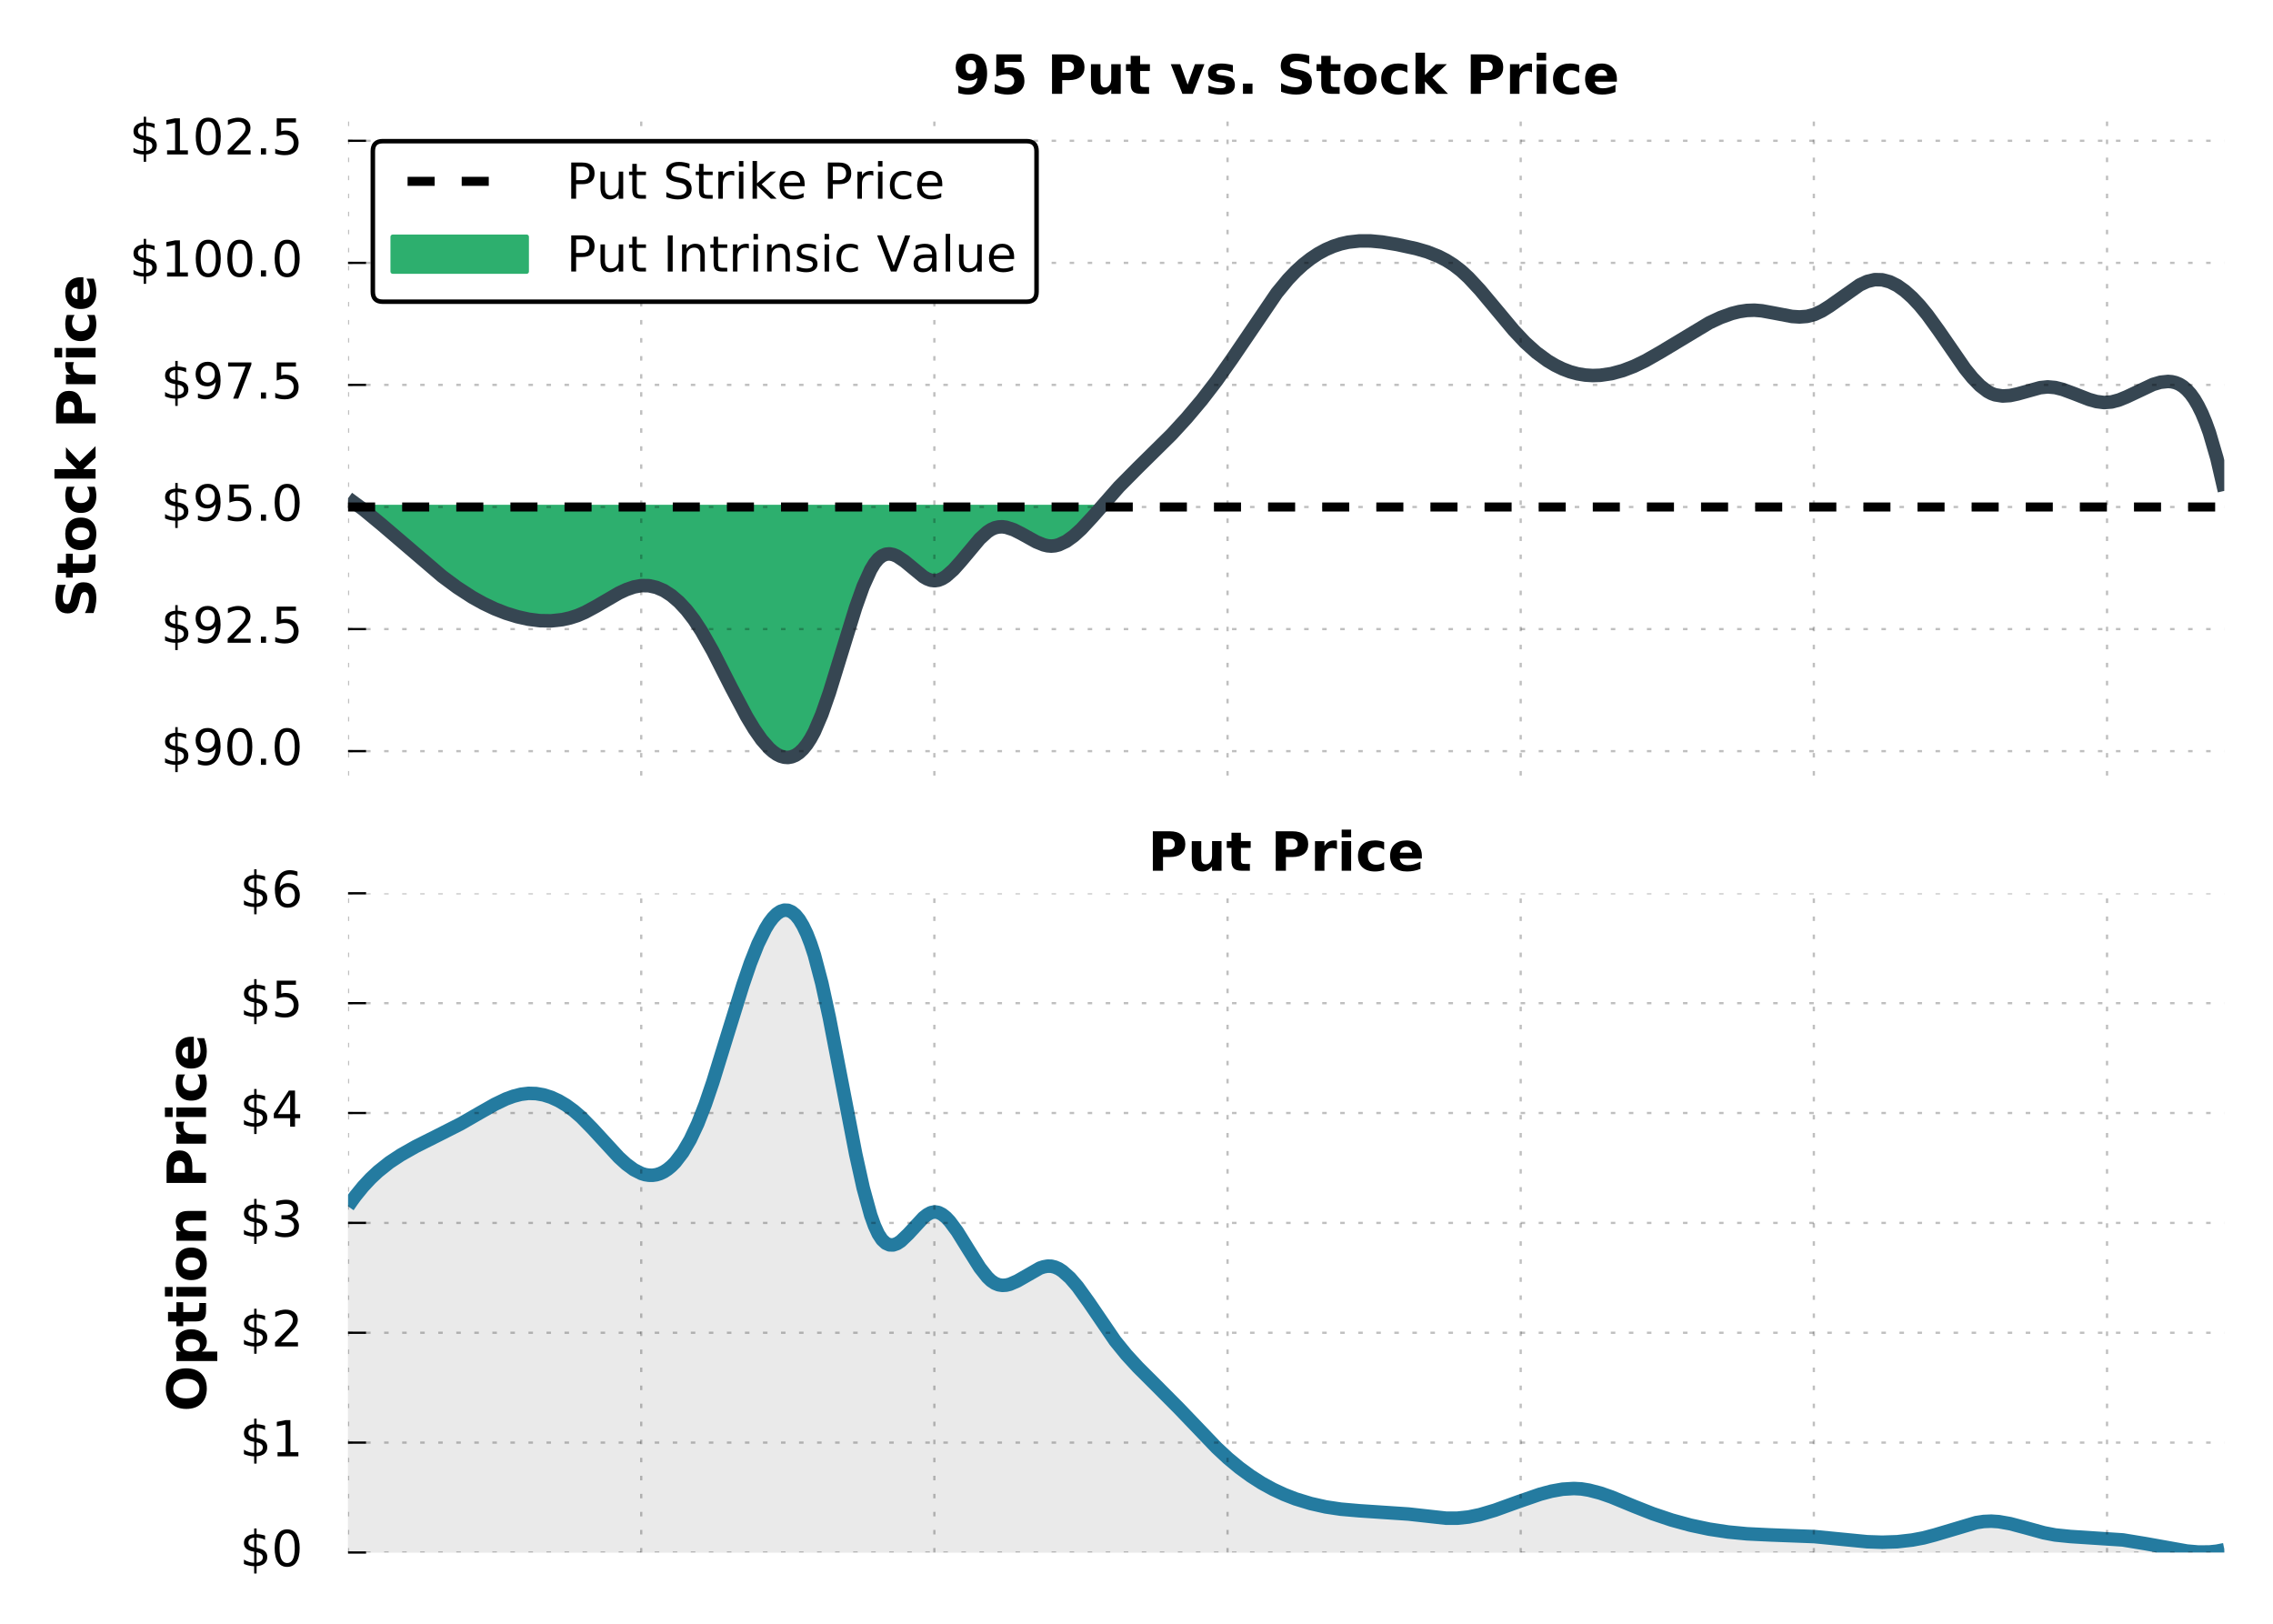 <?xml version="1.0" encoding="UTF-8" standalone="no"?>
<!DOCTYPE svg  PUBLIC '-//W3C//DTD SVG 1.1//EN'  'http://www.w3.org/Graphics/SVG/1.1/DTD/svg11.dtd'>
<!-- Created with matplotlib (http://matplotlib.org/) -->
<svg xmlns="http://www.w3.org/2000/svg" height="360pt" width="504pt" version="1.1" xmlns:xlink="http://www.w3.org/1999/xlink" viewBox="0 0 504 360">
 <defs>
  <style type="text/css">*{stroke-linecap:butt;stroke-linejoin:round;stroke-miterlimit:100000;}</style>
 </defs>
 <g id="figure_1">
  <g id="patch_1">
   <path d="m0 360h504v-360h-504z" fill="none"/>
  </g>
  <g id="axes_1">
   <g id="patch_2">
    <path d="m77.175 171.95h416.02v-146.15h-416.02z" fill="none"/>
   </g>
   <g id="PolyCollection_1">
    <defs>
     <path id="mdbfaf5c0f7" d="m79.856-247.59l0.654 0.5 0.834 0.66 0.833 0.68 0.834 0.69 0.834 0.7 0.833 0.71 0.834 0.72 0.834 0.73 0.834 0.73 0.833 0.74 0.834 0.73 0.834 0.74 0.833 0.73 0.834 0.73 0.834 0.73 0.834 0.72 0.833 0.71 0.834 0.7 0.834 0.69 0.834 0.69 0.833 0.67 0.834 0.65 0.834 0.65 0.833 0.62 0.835 0.61 0.83 0.59 0.84 0.58 0.83 0.55 0.83 0.53 0.84 0.51 0.83 0.49 0.84 0.46 0.83 0.44 0.83 0.42 0.84 0.4 0.83 0.37 0.83 0.35 0.84 0.33 0.83 0.3 0.83 0.28 0.84 0.26 0.83 0.23 0.84 0.21 0.83 0.19 0.83 0.16 0.84 0.13 0.83 0.11 0.83 0.08 0.84 0.04 0.83 0.02 0.84-0.02 0.83-0.05 0.83-0.09 0.84-0.13 0.83-0.16 0.83-0.21 0.84-0.24 0.83-0.29 0.84-0.34 0.83-0.38 0.83-0.42 0.84-0.45 0.83-0.48 0.83-0.49 0.84-0.5 0.83-0.51 0.84-0.49 0.83-0.47 0.83-0.45 0.84-0.41 0.83-0.37 0.83-0.32 0.84-0.26 0.83-0.19 0.83-0.12 0.84-0.03 0.83 0.06 0.84 0.14 0.83 0.23 0.83 0.31 0.84 0.4 0.83 0.49 0.83 0.59 0.84 0.67 0.83 0.76 0.84 0.85 0.83 0.94 0.83 1.04 0.84 1.13 0.83 1.22 0.83 1.32 0.84 1.41 0.83 1.48 0.84 1.54 0.83 1.6 0.83 1.62 0.84 1.65 0.83 1.66 0.83 1.66 0.84 1.63 0.83 1.61 0.84 1.56 0.83 1.5 0.83 1.43 0.84 1.34 0.83 1.25 0.83 1.13 0.84 1.01 0.83 0.88 0.84 0.74 0.83 0.58 0.83 0.41 0.84 0.24 0.83 0.06 0.83-0.15 0.84-0.34 0.83-0.57 0.83-0.79 0.84-1.03 0.83-1.28 0.84-1.54 0.83-1.81 0.83-2.07 0.84-2.3 0.83-2.48 0.83-2.62 0.84-2.72 0.83-2.77 0.84-2.79 0.83-2.76 0.83-2.69 0.84-2.58 0.83-2.42 0.83-2.23 0.84-1.99 0.83-1.7 0.84-1.39 0.83-1.02 0.83-0.66 0.84-0.36 0.83-0.08 0.83 0.16 0.84 0.35 0.83 0.5 0.84 0.62 0.83 0.7 0.83 0.73 0.84 0.72 0.83 0.68 0.83 0.6 0.84 0.48 0.83 0.31 0.83 0.1 0.84-0.12 0.83-0.33 0.84-0.52 0.83-0.67 0.83-0.8 0.84-0.9 0.83-0.97 0.83-1.02 0.84-1.03 0.83-1.03 0.84-0.98 0.83-0.92 0.83-0.82 0.84-0.7 0.83-0.55 0.83-0.37 0.84-0.19 0.83-0.04 0.84 0.11 0.83 0.23 0.83 0.31 0.84 0.4 0.83 0.44 0.83 0.47 0.84 0.49 0.83 0.46 0.84 0.43 0.83 0.38 0.83 0.29 0.84 0.2 0.83 0.07 0.83-0.07 0.84-0.21 0.83-0.33 0.84-0.45 0.83-0.56 0.83-0.64 0.84-0.73 0.83-0.79 0.83-0.86 0.84-0.9 0.83-0.94 0.83-0.96 0.84-0.97 0.21-0.25h-0.21-0.84-0.83-0.83-0.84-0.83-0.83-0.84-0.83-0.83-0.84-0.83-0.84-0.83-0.83-0.84-0.83-0.83-0.84-0.83-0.84-0.83-0.83-0.84-0.83-0.83-0.84-0.83-0.84-0.83-0.83-0.84-0.83-0.83-0.84-0.83-0.84-0.83-0.83-0.84-0.83-0.83-0.84-0.83-0.84-0.83-0.83-0.84-0.83-0.83-0.84-0.83-0.83-0.84-0.83-0.84-0.83-0.83-0.84-0.83-0.83-0.84-0.83-0.84-0.83-0.83-0.84-0.83-0.83-0.84-0.83-0.84-0.83-0.83-0.84-0.83-0.83-0.84-0.83-0.84-0.83-0.83-0.84-0.83-0.83-0.84-0.83-0.83-0.84-0.83-0.84-0.83-0.83-0.84-0.83-0.83-0.84-0.83-0.84-0.83-0.83-0.84-0.83-0.83-0.84-0.83-0.84-0.83-0.83-0.84-0.83-0.83-0.84-0.83-0.84-0.83-0.83-0.84-0.83-0.83-0.84-0.83-0.84-0.83-0.83-0.84-0.83-0.83-0.84-0.83-0.83-0.84-0.83-0.84-0.83-0.83-0.84-0.83-0.83-0.84-0.83-0.84-0.83-0.83-0.84-0.83-0.83-0.84-0.83-0.84-0.83-0.83-0.84-0.83-0.83-0.84-0.83-0.84-0.83-0.83-0.84-0.83-0.83-0.84-0.83-0.83-0.84-0.83-0.84-0.83-0.83-0.84-0.83-0.835-0.833-0.834-0.834-0.833-0.834-0.834-0.834-0.833-0.834-0.834-0.834-0.833-0.834-0.834-0.833-0.834-0.834-0.834-0.833-0.834-0.834-0.833-0.834z" stroke="#2daf6e"/>
    </defs>
    <g clip-path="url(#pd7090fd567)">
     <use xlink:href="#mdbfaf5c0f7" stroke="#2daf6e" y="360.0" x="0.0" fill="#2daf6e"/>
    </g>
   </g>
   <g id="line2d_1">
    <path d="m77.175 110.46l3.335 2.45 4.168 3.44 13.34 11.41 3.332 2.47 3.34 2.17 2.5 1.39 2.5 1.19 2.5 0.98 2.5 0.77 2.5 0.56 2.5 0.32 2.51 0.04 2.5-0.27 1.66-0.37 1.67-0.53 1.67-0.72 2.5-1.35 5-2.91 1.67-0.78 1.67-0.58 1.66-0.31 1.67 0.03 1.67 0.37 1.67 0.71 1.66 1.08 1.67 1.43 1.67 1.79 1.67 2.17 1.66 2.54 2.51 4.43 4.16 8.19 3.34 6.3 1.67 2.77 1.66 2.38 1.67 1.89 0.84 0.74 0.83 0.58 0.83 0.41 0.84 0.24 0.83 0.06 0.83-0.15 0.84-0.34 0.83-0.57 0.83-0.79 0.84-1.03 0.83-1.28 0.84-1.54 1.66-3.88 1.67-4.78 2.5-8.11 3.34-10.82 1.66-4.65 1.67-3.69 0.84-1.39 0.83-1.02 0.83-0.66 0.84-0.36 0.83-0.08 0.83 0.16 0.84 0.35 1.67 1.12 4.16 3.43 0.84 0.48 0.83 0.31 0.83 0.1 0.84-0.12 0.83-0.33 0.84-0.52 1.66-1.47 1.67-1.87 4.17-4.98 1.67-1.52 0.83-0.55 0.83-0.37 0.84-0.19 0.83-0.04 0.84 0.11 1.66 0.54 1.67 0.84 3.34 1.85 1.66 0.67 0.84 0.2 0.83 0.07 0.83-0.07 0.84-0.21 1.67-0.78 1.66-1.2 1.67-1.52 2.5-2.7 5.84-6.65 4.17-4.21 7.5-7.399 3.33-3.633 3.34-3.963 3.33-4.328 3.34-4.73 10-14.718 2.5-3.04 1.67-1.746 1.67-1.523 1.67-1.309 1.66-1.104 1.67-0.908 1.67-0.721 1.67-0.544 1.66-0.375 2.5-0.277 2.51 0.01 2.5 0.233 3.33 0.551 4.17 0.903 2.5 0.725 2.5 0.99 1.67 0.86 1.67 1.057 1.67 1.284 1.66 1.535 2.5 2.685 3.34 3.992 4.17 5.002 2.5 2.662 2.5 2.251 2.5 1.835 1.67 0.995 1.67 0.812 1.66 0.633 1.67 0.453 1.67 0.275 1.67 0.105 1.66-0.057 2.5-0.367 2.51-0.68 2.5-0.96 2.5-1.207 3.33-1.897 10.84-6.522 2.5-1.17 2.5-0.902 1.67-0.418 1.67-0.249 1.67-0.059 1.66 0.138 2.5 0.458 4.17 0.793 1.67 0.107 1.67-0.126 1.66-0.436 1.67-0.783 1.67-1.048 6.67-4.706 1.67-0.773 1.66-0.398 1.67 0.036 1.67 0.447 1.67 0.828 1.66 1.177 1.67 1.495 1.67 1.783 1.67 2.039 2.5 3.459 5.83 8.45 1.67 2.063 1.67 1.722 1.67 1.282 0.83 0.446 0.83 0.308 1.67 0.266 1.67-0.105 1.67-0.357 5-1.389 1.67-0.173 1.66 0.146 1.67 0.418 2.5 0.928 3.34 1.302 1.66 0.465 1.67 0.212 1.67-0.126 1.67-0.452 1.66-0.679 5.84-2.755 1.67-0.488 1.66-0.175 0.84 0.067 0.83 0.195 0.84 0.347 0.83 0.519 0.83 0.712 0.84 0.926 0.83 1.162 0.83 1.42 0.84 1.697 0.83 1.997 0.84 2.318 1.66 5.679 1.67 7.22" clip-path="url(#pd7090fd567)" stroke="#364652" stroke-linecap="square" stroke-width="3" fill="none"/>
   </g>
   <g id="line2d_2">
    <path d="m77.175 112.41h416.02" clip-path="url(#pd7090fd567)" stroke="#000" stroke-dasharray="6,6" stroke-width="2" fill="none"/>
   </g>
   <g id="matplotlib.axis_1">
    <g id="xtick_1">
     <g id="line2d_3">
      <path opacity=".25" d="m77.175 171.95v-146.15" clip-path="url(#pd7090fd567)" stroke="#000" stroke-dasharray="1,3" stroke-width=".5" fill="none"/>
     </g>
    </g>
    <g id="xtick_2">
     <g id="line2d_4">
      <path opacity=".25" d="m142.18 171.95v-146.15" clip-path="url(#pd7090fd567)" stroke="#000" stroke-dasharray="1,3" stroke-width=".5" fill="none"/>
     </g>
    </g>
    <g id="xtick_3">
     <g id="line2d_5">
      <path opacity=".25" d="m207.18 171.95v-146.15" clip-path="url(#pd7090fd567)" stroke="#000" stroke-dasharray="1,3" stroke-width=".5" fill="none"/>
     </g>
    </g>
    <g id="xtick_4">
     <g id="line2d_6">
      <path opacity=".25" d="m272.19 171.95v-146.15" clip-path="url(#pd7090fd567)" stroke="#000" stroke-dasharray="1,3" stroke-width=".5" fill="none"/>
     </g>
    </g>
    <g id="xtick_5">
     <g id="line2d_7">
      <path opacity=".25" d="m337.19 171.95v-146.15" clip-path="url(#pd7090fd567)" stroke="#000" stroke-dasharray="1,3" stroke-width=".5" fill="none"/>
     </g>
    </g>
    <g id="xtick_6">
     <g id="line2d_8">
      <path opacity=".25" d="m402.19 171.95v-146.15" clip-path="url(#pd7090fd567)" stroke="#000" stroke-dasharray="1,3" stroke-width=".5" fill="none"/>
     </g>
    </g>
    <g id="xtick_7">
     <g id="line2d_9">
      <path opacity=".25" d="m467.2 171.95v-146.15" clip-path="url(#pd7090fd567)" stroke="#000" stroke-dasharray="1,3" stroke-width=".5" fill="none"/>
     </g>
    </g>
   </g>
   <g id="matplotlib.axis_2">
    <g id="ytick_1">
     <g id="line2d_10">
      <path opacity=".25" d="m77.175 166.54h416.02" clip-path="url(#pd7090fd567)" stroke="#000" stroke-dasharray="1,3" stroke-width=".5" fill="none"/>
     </g>
     <g id="line2d_11">
      <defs>
       <path id="mb0f579bc5c" stroke-width=".5" d="m0 0h4" stroke="#000"/>
      </defs>
      <use xlink:href="#mb0f579bc5c" stroke="#000000" y="166.536" x="77.175" stroke-width=".5"/>
     </g>
     <g id="text_1"><!-- $90.0 -->
      <defs>
       <path id="BitstreamVeraSans-Roman-30" d="m31.781 66.406q-7.609 0-11.453-7.5-3.828-7.484-3.828-22.531 0-14.984 3.828-22.484 3.844-7.5 11.453-7.5 7.672 0 11.5 7.5 3.844 7.5 3.844 22.484 0 15.047-3.844 22.531-3.828 7.5-11.5 7.5m0 7.813q12.266 0 18.735-9.703 6.468-9.688 6.468-28.141 0-18.406-6.468-28.109-6.469-9.688-18.735-9.688-12.25 0-18.719 9.688-6.468 9.703-6.468 28.109 0 18.453 6.468 28.141 6.469 9.703 18.719 9.703"/>
       <path id="BitstreamVeraSans-Roman-24" d="m33.797-14.703h-4.891l-0.047 14.703q-5.125 0.094-10.25 1.188-5.125 1.109-10.312 3.312l-0 8.781q4.984-3.125 10.078-4.718 5.109-1.578 10.531-1.625v22.266q-10.797 1.749-15.703 5.952-4.906 4.203-4.906 11.532 0 7.953 5.328 12.531 5.328 4.593 15.281 5.281v11.484h4.891v-11.328q4.531-0.203 8.781-0.968 4.25-0.75 8.297-2.063v-8.547q-4.047 2.047-8.328 3.172-4.266 1.125-8.75 1.312v-20.843q11.078-1.703 16.297-6.11 5.234-4.39 5.234-12 0-8.25-5.547-13.015-5.547-4.766-15.984-5.5zm-4.891 52.297v20.031q-5.656-0.641-8.64-3.234-2.985-2.579-2.985-6.875 0-4.204 2.75-6.547 2.766-2.344 8.875-3.375m4.891-9.375v-21.141q6.187 0.828 9.344 3.516 3.156 2.687 3.156 7.078 0 4.297-3.016 6.828-3 2.547-9.484 3.719"/>
       <path id="BitstreamVeraSans-Roman-39" d="m10.984 1.516v8.984q3.719-1.766 7.516-2.688 3.812-0.922 7.484-0.922 9.766 0 14.907 6.562 5.156 6.563 5.89 19.953-2.828-4.203-7.187-6.453-4.344-2.25-9.61-2.25-10.937 0-17.312 6.609-6.375 6.626-6.375 18.11 0 11.219 6.641 18 6.64 6.797 17.671 6.797 12.657 0 19.313-9.703 6.672-9.688 6.672-28.141 0-17.234-8.188-27.516-8.172-10.281-21.984-10.281-3.719 0-7.531 0.735-3.797 0.734-7.907 2.203m19.625 30.906q6.641 0 10.516 4.531 3.891 4.547 3.891 12.469 0 7.859-3.891 12.422-3.875 4.562-10.516 4.562-6.64 0-10.515-4.562-3.875-4.563-3.875-12.422 0-7.922 3.875-12.469 3.875-4.531 10.515-4.531"/>
       <path id="BitstreamVeraSans-Roman-2e" d="m10.688 12.406h10.312v-12.406h-10.312z"/>
      </defs>
      <g transform="translate(35.684 169.57) scale(.11 -.11)">
       <use xlink:href="#BitstreamVeraSans-Roman-24"/>
       <use x="63.623" xlink:href="#BitstreamVeraSans-Roman-39"/>
       <use x="127.246" xlink:href="#BitstreamVeraSans-Roman-30"/>
       <use x="190.869" xlink:href="#BitstreamVeraSans-Roman-2e"/>
       <use x="222.656" xlink:href="#BitstreamVeraSans-Roman-30"/>
      </g>
     </g>
    </g>
    <g id="ytick_2">
     <g id="line2d_12">
      <path opacity=".25" d="m77.175 139.47h416.02" clip-path="url(#pd7090fd567)" stroke="#000" stroke-dasharray="1,3" stroke-width=".5" fill="none"/>
     </g>
     <g id="line2d_13">
      <use xlink:href="#mb0f579bc5c" stroke="#000000" y="139.471" x="77.175" stroke-width=".5"/>
     </g>
     <g id="text_2"><!-- $92.5 -->
      <defs>
       <path id="BitstreamVeraSans-Roman-32" d="m19.188 8.297h34.421v-8.297h-46.281l0 8.297q5.61 5.812 15.297 15.594 9.703 9.797 12.187 12.64 4.735 5.313 6.61 9 1.89 3.688 1.89 7.25 0 5.813-4.078 9.469-4.078 3.672-10.625 3.672-4.64 0-9.797-1.61-5.14-1.609-11-4.89l0.001 9.969q5.954 2.39 11.126 3.609 5.187 1.219 9.484 1.219 11.328 0 18.062-5.672 6.735-5.656 6.735-15.125 0-4.5-1.688-8.531-1.672-4.016-6.125-9.485-1.218-1.422-7.765-8.187-6.532-6.766-18.453-18.922"/>
       <path id="BitstreamVeraSans-Roman-35" d="m10.797 72.906h38.719v-8.312h-29.688v-17.86q2.141 0.735 4.281 1.094 2.157 0.36 4.313 0.36 12.203 0 19.328-6.688 7.141-6.688 7.141-18.109 0-11.766-7.329-18.297-7.328-6.516-20.656-6.516-4.594 0-9.359 0.781-4.75 0.781-9.828 2.344v9.922q4.39-2.391 9.078-3.562 4.687-1.172 9.906-1.172 8.453 0 13.375 4.437 4.938 4.438 4.938 12.063 0 7.609-4.938 12.047-4.922 4.453-13.375 4.453-3.953 0-7.891-0.875-3.921-0.875-8.015-2.735z"/>
      </defs>
      <g transform="translate(35.684 142.51) scale(.11 -.11)">
       <use xlink:href="#BitstreamVeraSans-Roman-24"/>
       <use x="63.623" xlink:href="#BitstreamVeraSans-Roman-39"/>
       <use x="127.246" xlink:href="#BitstreamVeraSans-Roman-32"/>
       <use x="190.869" xlink:href="#BitstreamVeraSans-Roman-2e"/>
       <use x="222.656" xlink:href="#BitstreamVeraSans-Roman-35"/>
      </g>
     </g>
    </g>
    <g id="ytick_3">
     <g id="line2d_14">
      <path opacity=".25" d="m77.175 112.41h416.02" clip-path="url(#pd7090fd567)" stroke="#000" stroke-dasharray="1,3" stroke-width=".5" fill="none"/>
     </g>
     <g id="line2d_15">
      <use xlink:href="#mb0f579bc5c" stroke="#000000" y="112.407" x="77.175" stroke-width=".5"/>
     </g>
     <g id="text_3"><!-- $95.0 -->
      <g transform="translate(35.684 115.44) scale(.11 -.11)">
       <use xlink:href="#BitstreamVeraSans-Roman-24"/>
       <use x="63.623" xlink:href="#BitstreamVeraSans-Roman-39"/>
       <use x="127.246" xlink:href="#BitstreamVeraSans-Roman-35"/>
       <use x="190.869" xlink:href="#BitstreamVeraSans-Roman-2e"/>
       <use x="222.656" xlink:href="#BitstreamVeraSans-Roman-30"/>
      </g>
     </g>
    </g>
    <g id="ytick_4">
     <g id="line2d_16">
      <path opacity=".25" d="m77.175 85.342h416.02" clip-path="url(#pd7090fd567)" stroke="#000" stroke-dasharray="1,3" stroke-width=".5" fill="none"/>
     </g>
     <g id="line2d_17">
      <use xlink:href="#mb0f579bc5c" stroke="#000000" y="85.342" x="77.175" stroke-width=".5"/>
     </g>
     <g id="text_4"><!-- $97.5 -->
      <defs>
       <path id="BitstreamVeraSans-Roman-37" d="m8.203 72.906h46.875v-4.203l-26.469-68.703h-10.297l24.907 64.594h-35.016z"/>
      </defs>
      <g transform="translate(35.684 88.377) scale(.11 -.11)">
       <use xlink:href="#BitstreamVeraSans-Roman-24"/>
       <use x="63.623" xlink:href="#BitstreamVeraSans-Roman-39"/>
       <use x="127.246" xlink:href="#BitstreamVeraSans-Roman-37"/>
       <use x="190.869" xlink:href="#BitstreamVeraSans-Roman-2e"/>
       <use x="222.656" xlink:href="#BitstreamVeraSans-Roman-35"/>
      </g>
     </g>
    </g>
    <g id="ytick_5">
     <g id="line2d_18">
      <path opacity=".25" d="m77.175 58.277h416.02" clip-path="url(#pd7090fd567)" stroke="#000" stroke-dasharray="1,3" stroke-width=".5" fill="none"/>
     </g>
     <g id="line2d_19">
      <use xlink:href="#mb0f579bc5c" stroke="#000000" y="58.277" x="77.175" stroke-width=".5"/>
     </g>
     <g id="text_5"><!-- $100.0 -->
      <defs>
       <path id="BitstreamVeraSans-Roman-31" d="m12.406 8.297h16.11v55.625l-17.532-3.516v8.985l17.438 3.515h9.859v-64.609l16.11-0v-8.297h-41.985z"/>
      </defs>
      <g transform="translate(28.685 61.313) scale(.11 -.11)">
       <use xlink:href="#BitstreamVeraSans-Roman-24"/>
       <use x="63.623" xlink:href="#BitstreamVeraSans-Roman-31"/>
       <use x="127.246" xlink:href="#BitstreamVeraSans-Roman-30"/>
       <use x="190.869" xlink:href="#BitstreamVeraSans-Roman-30"/>
       <use x="254.492" xlink:href="#BitstreamVeraSans-Roman-2e"/>
       <use x="286.279" xlink:href="#BitstreamVeraSans-Roman-30"/>
      </g>
     </g>
    </g>
    <g id="ytick_6">
     <g id="line2d_20">
      <path opacity=".25" d="m77.175 31.213h416.02" clip-path="url(#pd7090fd567)" stroke="#000" stroke-dasharray="1,3" stroke-width=".5" fill="none"/>
     </g>
     <g id="line2d_21">
      <use xlink:href="#mb0f579bc5c" stroke="#000000" y="31.213" x="77.175" stroke-width=".5"/>
     </g>
     <g id="text_6"><!-- $102.5 -->
      <g transform="translate(28.685 34.248) scale(.11 -.11)">
       <use xlink:href="#BitstreamVeraSans-Roman-24"/>
       <use x="63.623" xlink:href="#BitstreamVeraSans-Roman-31"/>
       <use x="127.246" xlink:href="#BitstreamVeraSans-Roman-30"/>
       <use x="190.869" xlink:href="#BitstreamVeraSans-Roman-32"/>
       <use x="254.492" xlink:href="#BitstreamVeraSans-Roman-2e"/>
       <use x="286.279" xlink:href="#BitstreamVeraSans-Roman-35"/>
      </g>
     </g>
    </g>
    <g id="text_7"><!-- Stock Price -->
     <defs>
      <path id="BitstreamVeraSans-Bold-6f" d="m34.422 43.5q-5.813 0-8.86-4.172-3.046-4.172-3.046-12.031t3.046-12.047q3.047-4.172 8.86-4.172 5.719 0 8.734 4.172 3.032 4.188 3.032 12.047t-3.032 12.031q-3.015 4.172-8.734 4.172m0 12.5q14.109 0 22.047-7.625 7.937-7.609 7.937-21.078 0-13.485-7.937-21.11-7.938-7.609-22.047-7.609-14.156 0-22.141 7.609-7.984 7.625-7.984 21.11 0 13.468 7.984 21.077 7.985 7.625 22.141 7.625"/>
      <path id="BitstreamVeraSans-Bold-69" d="m8.406 54.688h17.469v-54.688h-17.469zm0 21.296h17.469v-14.265h-17.469z"/>
      <path id="BitstreamVeraSans-Bold-72" d="m49.031 39.797q-2.297 1.078-4.578 1.578-2.265 0.516-4.562 0.516-6.735 0-10.375-4.329-3.641-4.312-3.641-12.359v-25.203h-17.469l0 54.688h17.469v-8.985q3.375 5.375 7.734 7.828 4.375 2.469 10.485 2.469 0.875 0 1.89-0.078 1.032-0.063 2.985-0.313z"/>
      <path id="BitstreamVeraSans-Bold-65" d="m62.984 27.484v-4.968h-40.859q0.625-6.157 4.437-9.235 3.813-3.078 10.641-3.078 5.516 0 11.297 1.641 5.797 1.64 11.906 4.953v-13.469q-6.203-2.344-12.406-3.547-6.203-1.203-12.406-1.203-14.844 0-23.078 7.547-8.219 7.547-8.219 21.172 0 13.375 8.078 21.031 8.078 7.672 22.25 7.672 12.891 0 20.625-7.766 7.734-7.75 7.734-20.75m-17.968 5.813q0 4.984-2.907 8.031-2.906 3.063-7.593 3.063-5.078 0-8.25-2.86-3.172-2.859-3.954-8.234z"/>
      <path id="BitstreamVeraSans-Bold-50" d="m9.188 72.906h31.188q13.921 0 21.358-6.187 7.454-6.172 7.454-17.594 0-11.484-7.454-17.656-7.437-6.172-21.359-6.172h-12.391v-25.297h-18.796zm18.796-13.625v-20.359h10.391q5.469 0 8.453 2.656t2.984 7.547q0 4.875-2.984 7.516-2.984 2.64-8.453 2.64z"/>
      <path id="BitstreamVeraSans-Bold-6b" d="m8.406 75.984h17.469v-41.359l20.125 20.063h20.312l-26.718-25.094 28.812-29.594h-21.187l-21.344 22.797v-22.797h-17.469z"/>
      <path id="BitstreamVeraSans-Bold-53" d="m59.906 70.609v-15.437q-6 2.687-11.718 4.047-5.704 1.375-10.782 1.375-6.734 0-9.968-1.86-3.219-1.843-3.219-5.75 0-2.937 2.172-4.578 2.171-1.625 7.89-2.797l8-1.609q12.157-2.453 17.281-7.438 5.141-4.968 5.141-14.156 0-12.047-7.156-17.937-7.156-5.891-21.859-5.891-6.922 0-13.907 1.328-6.984 1.312-13.968 3.906l-0.001 15.86q6.984-3.703 13.5-5.594 6.516-1.875 12.579-1.875 6.156 0 9.421 2.047 3.266 2.062 3.266 5.875 0 3.406-2.219 5.266-2.218 1.859-8.859 3.328l-7.281 1.609q-10.938 2.344-16 7.469-5.047 5.125-5.047 13.812 0 10.891 7.031 16.75 7.031 5.86 20.219 5.86 6.016 0 12.359-0.907 6.344-0.906 13.125-2.703"/>
      <path id="BitstreamVeraSans-Bold-74" d="m27.484 70.219v-15.531h18.032v-12.5h-18.032v-23.188q0-3.812 1.516-5.156t6.016-1.344h8.984v-12.5h-15q-10.344 0-14.672 4.312-4.312 4.328-4.312 14.688v23.188h-8.704v12.5h8.704v15.531z"/>
      <path id="BitstreamVeraSans-Bold-63" d="m52.594 52.984v-14.265q-3.563 2.437-7.156 3.609-3.594 1.172-7.454 1.172-7.312 0-11.39-4.266-4.078-4.265-4.078-11.937t4.078-11.953q4.078-4.266 11.39-4.266 4.11 0 7.797 1.219 3.688 1.234 6.813 3.625v-14.313q-4.11-1.515-8.328-2.265-4.219-0.766-8.469-0.766-14.797 0-23.156 7.594-8.344 7.594-8.344 21.125t8.344 21.109q8.359 7.594 23.156 7.594 4.297 0 8.469-0.75t8.328-2.266"/>
     </defs>
     <g transform="translate(21.19 136.86) rotate(-90) scale(.12 -.12)">
      <use xlink:href="#BitstreamVeraSans-Bold-53"/>
      <use x="72.021" xlink:href="#BitstreamVeraSans-Bold-74"/>
      <use x="119.824" xlink:href="#BitstreamVeraSans-Bold-6f"/>
      <use x="188.525" xlink:href="#BitstreamVeraSans-Bold-63"/>
      <use x="247.803" xlink:href="#BitstreamVeraSans-Bold-6b"/>
      <use x="314.307" xlink:href="#BitstreamVeraSans-Bold-20"/>
      <use x="349.121" xlink:href="#BitstreamVeraSans-Bold-50"/>
      <use x="422.412" xlink:href="#BitstreamVeraSans-Bold-72"/>
      <use x="471.729" xlink:href="#BitstreamVeraSans-Bold-69"/>
      <use x="506.006" xlink:href="#BitstreamVeraSans-Bold-63"/>
      <use x="565.283" xlink:href="#BitstreamVeraSans-Bold-65"/>
     </g>
    </g>
   </g>
   <g id="text_8"><!-- 95 Put vs. Stock Price -->
    <defs>
     <path id="BitstreamVeraSans-Bold-39" d="m10.016 1.609v13.485q4.484-2.11 8.578-3.156 4.109-1.047 8.109-1.047 8.406 0 13.094 4.656 4.687 4.672 5.515 13.844-3.312-2.438-7.078-3.657-3.765-1.218-8.156-1.218-11.187 0-18.047 6.515-6.859 6.516-6.859 17.157 0 11.781 7.64 18.859 7.641 7.078 20.485 7.078 14.265 0 22.078-9.625 7.813-9.609 7.813-27.188 0-18.078-9.141-28.406-9.125-10.328-25.047-10.328-5.125 0-9.812 0.766-4.688 0.75-9.172 2.266m23.187 35.11q4.938 0 7.422 3.187 2.484 3.203 2.484 9.61 0 6.343-2.484 9.562-2.484 3.234-7.422 3.234-4.937 0-7.422-3.234-2.484-3.219-2.484-9.562 0-6.407 2.484-9.61 2.485-3.187 7.422-3.187"/>
     <path id="BitstreamVeraSans-Bold-35" d="m10.594 72.906h46.734v-13.828h-31.734v-11.281q2.14 0.594 4.312 0.906 2.172 0.328 4.516 0.328 13.328 0 20.75-6.672 7.422-6.671 7.422-18.578 0-11.812-8.078-18.515-8.078-6.688-22.438-6.688-6.203 0-12.281 1.203-6.078 1.203-12.078 3.641l-0 14.797q5.953-3.422 11.297-5.141 5.343-1.703 10.093-1.703 6.829 0 10.75 3.344 3.938 3.343 3.938 9.062 0 5.766-3.938 9.078-3.921 3.329-10.75 3.329-4.062 0-8.656-1.063-4.578-1.047-9.859-3.234z"/>
     <path id="BitstreamVeraSans-Bold-73" d="m51.125 52.984v-13.281q-5.609 2.344-10.844 3.516-5.219 1.172-9.859 1.172-4.984 0-7.406-1.25-2.407-1.25-2.407-3.829 0-2.109 1.829-3.234 1.828-1.109 6.562-1.656l3.078-0.438q13.438-1.703 18.063-5.609 4.64-3.906 4.64-12.266 0-8.734-6.453-13.14-6.437-4.391-19.219-4.391-5.421 0-11.218 0.859-5.782 0.859-11.891 2.562v13.281q5.234-2.531 10.719-3.812 5.5-1.266 11.156-1.266 5.141 0 7.719 1.406 2.594 1.422 2.594 4.219 0 2.344-1.782 3.484-1.781 1.141-7.109 1.782l-3.078 0.39q-11.672 1.469-16.36 5.422-4.687 3.953-4.687 12.016 0 8.687 5.953 12.875 5.969 4.203 18.266 4.203 4.843 0 10.156-0.734 5.328-0.719 11.578-2.282"/>
     <path id="BitstreamVeraSans-Bold-2e" d="m10.203 18.891h17.578v-18.891h-17.578z"/>
     <path id="BitstreamVeraSans-Bold-76" d="m1.516 54.688h17.484l13.625-37.797 13.563 37.797h17.531l-21.531-54.688h-19.188z"/>
     <path id="BitstreamVeraSans-Bold-75" d="m7.812 21.297v33.391h17.578l0.001-5.469q0-4.438-0.047-11.157-0.047-6.718-0.047-8.953 0-6.593 0.344-9.5 0.343-2.906 1.171-4.234 1.063-1.703 2.797-2.641 1.735-0.922 3.985-0.922 5.468 0 8.594 4.204 3.124 4.203 3.124 11.672v27h17.485v-54.688h-17.485v7.906q-3.953-4.781-8.374-7.062-4.422-2.266-9.735-2.266-9.484 0-14.437 5.812-4.954 5.812-4.954 16.906"/>
    </defs>
    <g transform="translate(211.29 20.8) scale(.12 -.12)">
     <use xlink:href="#BitstreamVeraSans-Bold-39"/>
     <use x="69.58" xlink:href="#BitstreamVeraSans-Bold-35"/>
     <use x="139.16" xlink:href="#BitstreamVeraSans-Bold-20"/>
     <use x="173.975" xlink:href="#BitstreamVeraSans-Bold-50"/>
     <use x="247.266" xlink:href="#BitstreamVeraSans-Bold-75"/>
     <use x="318.457" xlink:href="#BitstreamVeraSans-Bold-74"/>
     <use x="366.26" xlink:href="#BitstreamVeraSans-Bold-20"/>
     <use x="401.074" xlink:href="#BitstreamVeraSans-Bold-76"/>
     <use x="466.26" xlink:href="#BitstreamVeraSans-Bold-73"/>
     <use x="525.781" xlink:href="#BitstreamVeraSans-Bold-2e"/>
     <use x="563.77" xlink:href="#BitstreamVeraSans-Bold-20"/>
     <use x="598.584" xlink:href="#BitstreamVeraSans-Bold-53"/>
     <use x="670.605" xlink:href="#BitstreamVeraSans-Bold-74"/>
     <use x="718.408" xlink:href="#BitstreamVeraSans-Bold-6f"/>
     <use x="787.109" xlink:href="#BitstreamVeraSans-Bold-63"/>
     <use x="846.387" xlink:href="#BitstreamVeraSans-Bold-6b"/>
     <use x="912.891" xlink:href="#BitstreamVeraSans-Bold-20"/>
     <use x="947.705" xlink:href="#BitstreamVeraSans-Bold-50"/>
     <use x="1020.996" xlink:href="#BitstreamVeraSans-Bold-72"/>
     <use x="1070.312" xlink:href="#BitstreamVeraSans-Bold-69"/>
     <use x="1104.59" xlink:href="#BitstreamVeraSans-Bold-63"/>
     <use x="1163.867" xlink:href="#BitstreamVeraSans-Bold-65"/>
    </g>
   </g>
   <g id="legend_1">
    <g id="patch_3">
     <path d="m84.875 66.892h142.76q2.2 0 2.2-2.2v-31.192q0-2.2-2.2-2.2h-142.76q-2.205 0-2.205 2.2v31.192q0 2.2 2.2 2.2z" stroke="#000" fill="#fff"/>
    </g>
    <g id="line2d_22">
     <path d="m90.375 40.208h23.105" stroke="#000" stroke-dasharray="6,6" stroke-width="2" fill="none"/>
    </g>
    <g id="text_9"><!-- Put Strike Price -->
     <defs>
      <path id="BitstreamVeraSans-Roman-69" d="m9.422 54.688h8.984v-54.688h-8.984zm0 21.296h8.984v-11.39h-8.984z"/>
      <path id="BitstreamVeraSans-Roman-75" d="m8.5 21.578v33.11h8.984v-32.766q0-7.766 3.016-11.656 3.031-3.875 9.094-3.875 7.265 0 11.484 4.64 4.234 4.641 4.234 12.657v31h8.985v-54.688h-8.985v8.406q-3.265-4.984-7.593-7.406-4.313-2.422-10.031-2.422-9.422 0-14.313 5.859-4.875 5.859-4.875 17.14"/>
      <path id="BitstreamVeraSans-Roman-65" d="m56.203 29.594v-4.391h-41.312q0.593-9.281 5.593-14.141 5-4.859 13.938-4.859 5.172 0 10.031 1.266 4.859 1.266 9.656 3.812v-8.5q-4.843-2.047-9.921-3.125-5.079-1.078-10.297-1.078-13.094 0-20.735 7.609-7.64 7.625-7.64 20.624 0 13.422 7.25 21.297 7.25 7.891 19.562 7.891 11.031 0 17.453-7.109 6.422-7.094 6.422-19.297m-8.984 2.64q-0.094 7.36-4.125 11.75-4.032 4.407-10.672 4.407-7.516 0-12.031-4.25-4.516-4.25-5.203-11.969z"/>
      <path id="BitstreamVeraSans-Roman-74" d="m18.312 70.219v-15.531h18.5v-6.985h-18.5v-29.687q0-6.688 1.829-8.594 1.828-1.906 7.453-1.906h9.218v-7.516h-9.218q-10.406 0-14.36 3.875-3.953 3.891-3.953 14.141v29.687h-6.594v6.985h6.594v15.531z"/>
      <path id="BitstreamVeraSans-Roman-6b" d="m9.078 75.984h9.031v-44.875l26.813 23.579h11.469l-29-25.579 30.234-29.109h-11.719l-27.797 26.703v-26.703h-9.031z"/>
      <path id="BitstreamVeraSans-Roman-53" d="m53.516 70.516v-9.625q-5.61 2.687-10.594 4-4.984 1.328-9.625 1.328-8.047 0-12.422-3.125t-4.375-8.891q0-4.844 2.906-7.312 2.906-2.453 11.016-3.969l5.953-1.219q11.031-2.109 16.281-7.406t5.25-14.172q0-10.609-7.109-16.078-7.094-5.469-20.813-5.469-5.172 0-11.015 1.172-5.828 1.172-12.078 3.469l-0 10.156q6-3.359 11.765-5.078 5.766-1.703 11.328-1.703 8.438 0 13.032 3.312 4.593 3.328 4.593 9.485 0 5.359-3.297 8.39-3.296 3.031-10.812 4.547l-6.016 1.172q-11.031 2.188-15.968 6.875-4.922 4.687-4.922 13.047 0 9.672 6.812 15.234 6.813 5.563 18.766 5.563 5.14 0 10.453-0.938 5.328-0.922 10.891-2.765"/>
      <path id="BitstreamVeraSans-Roman-50" d="m19.672 64.797v-27.391h12.406q6.891 0 10.641 3.563 3.765 3.562 3.765 10.156 0 6.547-3.765 10.109-3.75 3.563-10.641 3.563zm-9.86 8.109h22.266q12.266 0 18.531-5.547 6.282-5.547 6.282-16.234 0-10.797-6.282-16.313-6.265-5.515-18.531-5.515h-12.406v-29.297h-9.86z"/>
      <path id="BitstreamVeraSans-Roman-72" d="m41.109 46.297q-1.515 0.875-3.297 1.281-1.781 0.422-3.921 0.422-7.625 0-11.703-4.953-4.079-4.953-4.079-14.235v-28.812h-9.031v54.688h9.031v-8.5q2.844 4.984 7.375 7.39 4.547 2.422 11.047 2.422 0.922 0 2.047-0.125 1.125-0.109 2.484-0.359z"/>
      <path id="BitstreamVeraSans-Roman-63" d="m48.781 52.594v-8.406q-3.812 2.109-7.64 3.156-3.829 1.047-7.735 1.047-8.75 0-13.594-5.547-4.828-5.532-4.828-15.547 0-10.016 4.828-15.563 4.844-5.531 13.594-5.531 3.906 0 7.735 1.047 3.828 1.047 7.64 3.156v-8.312q-3.765-1.75-7.797-2.625-4.015-0.891-8.562-0.891-12.36 0-19.641 7.766-7.265 7.765-7.265 20.953 0 13.375 7.343 21.031 7.36 7.672 20.157 7.672 4.14 0 8.093-0.859 3.953-0.844 7.672-2.547"/>
     </defs>
     <g transform="translate(125.58 44.058) scale(.11 -.11)">
      <use xlink:href="#BitstreamVeraSans-Roman-50"/>
      <use x="60.287" xlink:href="#BitstreamVeraSans-Roman-75"/>
      <use x="123.666" xlink:href="#BitstreamVeraSans-Roman-74"/>
      <use x="162.875" xlink:href="#BitstreamVeraSans-Roman-20"/>
      <use x="194.662" xlink:href="#BitstreamVeraSans-Roman-53"/>
      <use x="258.139" xlink:href="#BitstreamVeraSans-Roman-74"/>
      <use x="297.348" xlink:href="#BitstreamVeraSans-Roman-72"/>
      <use x="338.461" xlink:href="#BitstreamVeraSans-Roman-69"/>
      <use x="366.244" xlink:href="#BitstreamVeraSans-Roman-6b"/>
      <use x="424.107" xlink:href="#BitstreamVeraSans-Roman-65"/>
      <use x="485.631" xlink:href="#BitstreamVeraSans-Roman-20"/>
      <use x="517.418" xlink:href="#BitstreamVeraSans-Roman-50"/>
      <use x="577.705" xlink:href="#BitstreamVeraSans-Roman-72"/>
      <use x="618.818" xlink:href="#BitstreamVeraSans-Roman-69"/>
      <use x="646.602" xlink:href="#BitstreamVeraSans-Roman-63"/>
      <use x="701.582" xlink:href="#BitstreamVeraSans-Roman-65"/>
     </g>
    </g>
    <g id="patch_4">
     <path d="m87.075 60.204h29.705v-7.7h-29.705z" stroke="#2daf6e" fill="#2daf6e"/>
    </g>
    <g id="text_10"><!-- Put Intrinsic Value -->
     <defs>
      <path id="BitstreamVeraSans-Roman-6e" d="m54.891 33.016v-33.016h-8.985v32.719q0 7.765-3.031 11.609-3.031 3.86-9.078 3.86-7.281 0-11.485-4.641-4.203-4.625-4.203-12.641v-30.906h-9.031v54.688h9.031v-8.5q3.235 4.937 7.594 7.374 4.375 2.438 10.094 2.438 9.422 0 14.25-5.828 4.844-5.828 4.844-17.156"/>
      <path id="BitstreamVeraSans-Roman-49" d="m9.812 72.906h9.86v-72.906h-9.86z"/>
      <path id="BitstreamVeraSans-Roman-73" d="m44.281 53.078v-8.5q-3.797 1.953-7.906 2.922-4.094 0.984-8.5 0.984-6.687 0-10.031-2.046-3.344-2.047-3.344-6.157 0-3.125 2.391-4.906 2.39-1.781 9.625-3.391l3.078-0.687q9.562-2.047 13.594-5.781 4.031-3.735 4.031-10.422 0-7.625-6.031-12.078-6.032-4.438-16.579-4.438-4.39 0-9.156 0.859-4.765 0.859-10.031 2.562l-0 9.281q4.984-2.594 9.812-3.89 4.828-1.281 9.578-1.281 6.344 0 9.75 2.172 3.422 2.172 3.422 6.125 0 3.656-2.468 5.61-2.454 1.953-10.813 3.765l-3.125 0.735q-8.344 1.75-12.062 5.39-3.704 3.641-3.704 9.985 0 7.718 5.468 11.906 5.469 4.203 15.531 4.203 4.969 0 9.36-0.734 4.406-0.719 8.109-2.188"/>
      <path id="BitstreamVeraSans-Roman-6c" d="m9.422 75.984h8.984v-75.984h-8.984z"/>
      <path id="BitstreamVeraSans-Roman-56" d="m28.609 0l-27.828 72.906h10.297l23.11-61.375 23.14 61.375h10.25l-27.781-72.906z"/>
      <path id="BitstreamVeraSans-Roman-61" d="m34.281 27.484q-10.89 0-15.093-2.484-4.204-2.484-4.204-8.5 0-4.781 3.157-7.594 3.156-2.797 8.562-2.797 7.485 0 12 5.297 4.516 5.297 4.516 14.078v2zm17.922 3.719v-31.203h-8.984v8.297q-3.078-4.969-7.672-7.344t-11.235-2.375q-8.39 0-13.359 4.719-4.953 4.719-4.953 12.625 0 9.219 6.172 13.906 6.187 4.688 18.437 4.688h12.61v0.89q0 6.203-4.078 9.594-4.079 3.391-11.453 3.391-4.688 0-9.141-1.125-4.438-1.125-8.531-3.375v8.312q4.922 1.906 9.562 2.844 4.641 0.953 9.031 0.953 11.875 0 17.735-6.156 5.859-6.141 5.859-18.641"/>
     </defs>
     <g transform="translate(125.58 60.204) scale(.11 -.11)">
      <use xlink:href="#BitstreamVeraSans-Roman-50"/>
      <use x="60.287" xlink:href="#BitstreamVeraSans-Roman-75"/>
      <use x="123.666" xlink:href="#BitstreamVeraSans-Roman-74"/>
      <use x="162.875" xlink:href="#BitstreamVeraSans-Roman-20"/>
      <use x="194.662" xlink:href="#BitstreamVeraSans-Roman-49"/>
      <use x="224.154" xlink:href="#BitstreamVeraSans-Roman-6e"/>
      <use x="287.533" xlink:href="#BitstreamVeraSans-Roman-74"/>
      <use x="326.742" xlink:href="#BitstreamVeraSans-Roman-72"/>
      <use x="367.855" xlink:href="#BitstreamVeraSans-Roman-69"/>
      <use x="395.639" xlink:href="#BitstreamVeraSans-Roman-6e"/>
      <use x="459.018" xlink:href="#BitstreamVeraSans-Roman-73"/>
      <use x="511.117" xlink:href="#BitstreamVeraSans-Roman-69"/>
      <use x="538.9" xlink:href="#BitstreamVeraSans-Roman-63"/>
      <use x="593.881" xlink:href="#BitstreamVeraSans-Roman-20"/>
      <use x="625.668" xlink:href="#BitstreamVeraSans-Roman-56"/>
      <use x="693.967" xlink:href="#BitstreamVeraSans-Roman-61"/>
      <use x="755.246" xlink:href="#BitstreamVeraSans-Roman-6c"/>
      <use x="783.029" xlink:href="#BitstreamVeraSans-Roman-75"/>
      <use x="846.408" xlink:href="#BitstreamVeraSans-Roman-65"/>
     </g>
    </g>
   </g>
  </g>
  <g id="axes_2">
   <g id="patch_5">
    <path d="m77.175 344.2h416.02v-146.15h-416.02z" fill="none"/>
   </g>
   <g id="PolyCollection_2">
    <defs>
     <path id="m5694a84716" d="m77.175-92.528l0.834-1.215 0.833-1.136 0.834-1.061 0.834-0.992 0.834-0.926 0.833-0.864 0.834-0.807 0.834-0.751 0.833-0.71 0.834-0.66 0.834-0.62 0.834-0.58 0.833-0.55 0.834-0.52 0.834-0.5 0.833-0.48 0.834-0.46 0.834-0.45 0.834-0.44 0.833-0.42 0.834-0.42 0.834-0.42 0.834-0.41 0.833-0.4 0.834-0.41 0.834-0.41 0.833-0.42 0.835-0.42 0.83-0.44 0.84-0.44 0.83-0.46 0.83-0.47 0.84-0.48 0.83-0.5 0.84-0.49 0.83-0.49 0.83-0.48 0.84-0.47 0.83-0.45 0.83-0.43 0.84-0.4 0.83-0.37 0.83-0.33 0.84-0.28 0.83-0.24 0.84-0.19 0.83-0.13 0.83-0.07h0.84l0.83 0.05 0.83 0.12 0.84 0.17 0.83 0.23 0.84 0.3 0.83 0.35 0.83 0.41 0.84 0.46 0.83 0.53 0.83 0.58 0.84 0.64 0.83 0.69 0.84 0.75 0.83 0.8 0.83 0.86 0.84 0.89 0.83 0.91 0.83 0.93 0.84 0.94 0.83 0.93 0.84 0.91 0.83 0.88 0.83 0.84 0.84 0.79 0.83 0.73 0.83 0.66 0.84 0.57 0.83 0.47 0.83 0.374 0.84 0.255 0.83 0.133 0.84 0.007 0.83-0.124 0.83-0.259 0.84-0.396 0.83-0.55 0.83-0.69 0.84-0.85 0.83-1.01 0.84-1.17 0.83-1.33 0.83-1.51 0.84-1.69 0.83-1.87 0.83-2.06 0.84-2.23 0.83-2.39 0.84-2.51 0.83-2.61 0.83-2.69 0.84-2.73 0.83-2.76 0.83-2.76 0.84-2.73 0.83-2.67 0.84-2.6 0.83-2.49 0.83-2.36 0.84-2.2 0.83-2.02 0.83-1.81 0.84-1.59 0.83-1.35 0.84-1.1 0.83-0.84 0.83-0.56 0.84-0.27 0.83 0.04 0.83 0.35 0.84 0.69 0.83 1.02 0.83 1.39 0.84 1.75 0.83 2.14 0.84 2.54 0.83 2.95 0.83 3.35 0.84 3.69 0.83 3.96 0.83 4.19 0.84 4.33 0.83 4.42 0.84 4.44 0.83 4.4 0.83 4.3 0.84 4.13 0.83 3.9 0.83 3.603 0.84 3.247 0.83 2.825 0.84 2.34 0.83 1.796 0.83 1.264 0.84 0.789 0.83 0.37 0.83 0.008 0.84-0.295 0.83-0.541 0.84-0.73 0.83-0.862 0.83-0.935 0.84-0.953 0.83-0.912 0.83-0.815 0.84-0.659 0.83-0.446 0.83-0.176 0.84 0.132 0.83 0.418 0.84 0.665 0.83 0.878 0.83 1.053 0.84 1.191 0.83 1.293 0.83 1.359 0.84 1.388 0.83 1.38 0.84 1.336 0.83 1.254 0.83 1.138 0.84 0.983 0.83 0.792 0.83 0.567 0.84 0.334 0.83 0.129 0.84-0.048 0.83-0.198 0.83-0.319 0.84-0.412 0.83-0.477 0.83-0.514 0.84-0.523 0.83-0.504 0.84-0.457 0.83-0.381 0.83-0.278 0.84-0.147 0.83 0.013 0.83 0.196 0.84 0.372 0.83 0.534 0.84 0.679 0.83 0.809 0.83 0.921 0.84 1.019 0.83 1.1 0.83 1.165 0.84 1.215 0.83 1.248 0.83 1.266 0.84 1.267 0.83 1.253 0.84 1.222 0.83 1.175 0.83 1.121 0.84 1.068 0.83 1.022 0.83 0.979 0.84 0.942 0.83 0.909 0.84 0.881 0.83 0.858 0.83 0.839 0.84 0.827 0.83 0.817 0.83 0.813 0.84 0.815 0.83 0.819 0.84 0.831 0.83 0.844 0.83 0.86 0.84 0.871 0.83 0.88 0.83 0.885 0.84 0.888 0.83 0.888 0.84 0.885 0.83 0.879 0.83 0.869 0.84 0.857 0.83 0.842 0.83 0.824 0.84 0.803 0.83 0.779 0.83 0.752 0.84 0.723 0.83 0.694 0.84 0.665 0.83 0.637 0.83 0.61 0.84 0.583 0.83 0.556 0.83 0.531 0.84 0.506 0.83 0.48 0.84 0.457 0.83 0.433 0.83 0.41 0.84 0.388 0.83 0.365 0.83 0.344 0.84 0.324 0.83 0.303 0.84 0.283 0.83 0.264 0.83 0.246 0.84 0.228 0.83 0.211 0.83 0.193 0.84 0.178 0.83 0.162 0.84 0.147 0.83 0.133 0.83 0.119 0.84 0.105 0.83 0.093 0.83 0.081 0.84 0.071 0.83 0.061 0.83 0.054 0.84 0.048 0.83 0.043 0.84 0.041 0.83 0.039 0.83 0.039 0.84 0.041 0.83 0.045 0.83 0.049 0.84 0.056 0.83 0.063 0.84 0.073 0.83 0.084 0.83 0.095 0.84 0.104 0.83 0.108 0.83 0.112 0.84 0.11 0.83 0.107 0.84 0.101 0.83 0.092 0.83 0.08 0.84 0.064 0.83 0.047 0.83 0.025 0.84 0.002 0.83-0.024 0.84-0.055 0.83-0.086 0.83-0.119 0.84-0.147 0.83-0.174 0.83-0.199 0.84-0.22 0.83-0.241 0.84-0.257 0.83-0.272 0.83-0.285 0.84-0.295 0.83-0.302 0.83-0.308 0.84-0.31 0.83-0.311 0.83-0.309 0.84-0.304 0.83-0.298 0.84-0.287 0.83-0.276 0.83-0.261 0.84-0.244 0.83-0.224 0.83-0.202 0.84-0.177 0.83-0.149 0.84-0.12 0.83-0.087 0.83-0.051 0.84-0.014 0.83 0.026 0.83 0.069 0.84 0.112 0.83 0.15 0.84 0.185 0.83 0.218 0.83 0.246 0.84 0.272 0.83 0.293 0.83 0.312 0.84 0.326 0.83 0.339 0.84 0.346 0.83 0.352 0.83 0.353 0.84 0.35 0.83 0.346 0.83 0.337 0.84 0.328 0.83 0.318 0.83 0.309 0.84 0.3 0.83 0.29 0.84 0.28 0.83 0.271 0.83 0.26 0.84 0.25 0.83 0.24 0.83 0.23 0.84 0.219 0.83 0.208 0.84 0.198 0.83 0.187 0.83 0.176 0.84 0.165 0.83 0.155 0.83 0.144 0.84 0.135 0.83 0.125 0.84 0.116 0.83 0.106 0.83 0.097 0.84 0.089 0.83 0.081 0.83 0.072 0.84 0.064 0.83 0.057 0.84 0.049 0.83 0.042 0.83 0.035 0.84 0.031 0.83 0.026 0.83 0.023 0.84 0.021 0.83 0.02 0.84 0.02 0.83 0.021 0.83 0.023 0.84 0.027 0.83 0.031 0.83 0.036 0.84 0.043 0.83 0.05 0.83 0.059 0.84 0.068 0.83 0.076 0.84 0.082 0.83 0.087 0.83 0.091 0.84 0.093 0.83 0.093 0.83 0.093 0.84 0.091 0.83 0.087 0.84 0.081 0.83 0.076 0.83 0.067 0.84 0.059 0.83 0.047 0.83 0.035 0.84 0.022 0.83 0.009 0.84-0.006 0.83-0.021 0.83-0.036 0.84-0.052 0.83-0.068 0.83-0.085 0.84-0.102 0.83-0.121 0.84-0.139 0.83-0.158 0.83-0.177 0.84-0.198 0.83-0.219 0.83-0.238 0.84-0.256 0.83-0.268 0.83-0.276 0.84-0.279 0.83-0.277 0.84-0.272 0.83-0.261 0.83-0.246 0.84-0.227 0.83-0.202 0.83-0.174 0.84-0.141 0.83-0.103 0.84-0.061 0.83-0.014 0.83 0.034 0.84 0.076 0.83 0.115 0.83 0.147 0.84 0.176 0.83 0.198 0.84 0.217 0.83 0.231 0.83 0.238 0.84 0.242 0.83 0.241 0.83 0.234 0.84 0.223 0.83 0.206 0.84 0.186 0.83 0.16 0.83 0.135 0.84 0.112 0.83 0.092 0.83 0.075 0.84 0.061 0.83 0.049 0.84 0.039 0.83 0.033 0.83 0.029 0.84 0.028 0.83 0.029 0.83 0.033 0.84 0.039 0.83 0.049 0.83 0.061 0.84 0.074 0.83 0.087 0.84 0.099 0.83 0.11 0.83 0.119 0.84 0.128 0.83 0.136 0.83 0.143 0.84 0.148 0.83 0.153 0.84 0.156 0.83 0.159 0.83 0.16 0.84 0.161 0.83 0.16 0.83 0.159 0.84 0.155 0.83 0.148 0.84 0.14 0.83 0.127 0.83 0.113 0.84 0.095 0.83 0.075 0.83 0.052 0.84 0.026 0.83-0.002 0.84-0.033 0.83-0.068 0.83-0.104 0.84-0.145 0.83-0.186v0.609h-0.83-0.84-0.83-0.83-0.84-0.83-0.84-0.83-0.83-0.84-0.83-0.83-0.84-0.83-0.84-0.83-0.83-0.84-0.83-0.83-0.84-0.83-0.84-0.83-0.83-0.84-0.83-0.83-0.84-0.83-0.84-0.83-0.83-0.84-0.83-0.83-0.84-0.83-0.83-0.84-0.83-0.84-0.83-0.83-0.84-0.83-0.83-0.84-0.83-0.84-0.83-0.83-0.84-0.83-0.83-0.84-0.83-0.84-0.83-0.83-0.84-0.83-0.83-0.84-0.83-0.84-0.83-0.83-0.84-0.83-0.83-0.84-0.83-0.84-0.83-0.83-0.84-0.83-0.83-0.84-0.83-0.83-0.84-0.83-0.84-0.83-0.83-0.84-0.83-0.83-0.84-0.83-0.84-0.83-0.83-0.84-0.83-0.83-0.84-0.83-0.84-0.83-0.83-0.84-0.83-0.83-0.84-0.83-0.84-0.83-0.83-0.84-0.83-0.83-0.84-0.83-0.83-0.84-0.83-0.84-0.83-0.83-0.84-0.83-0.83-0.84-0.83-0.84-0.83-0.83-0.84-0.83-0.83-0.84-0.83-0.84-0.83-0.83-0.84-0.83-0.83-0.84-0.83-0.84-0.83-0.83-0.84-0.83-0.83-0.84-0.83-0.84-0.83-0.83-0.84-0.83-0.83-0.84-0.83-0.83-0.84-0.83-0.84-0.83-0.83-0.84-0.83-0.83-0.84-0.83-0.84-0.83-0.83-0.84-0.83-0.83-0.84-0.83-0.84-0.83-0.83-0.84-0.83-0.83-0.84-0.83-0.84-0.83-0.83-0.84-0.83-0.83-0.84-0.83-0.83-0.84-0.83-0.84-0.83-0.83-0.84-0.83-0.83-0.84-0.83-0.84-0.83-0.83-0.84-0.83-0.83-0.84-0.83-0.84-0.83-0.83-0.84-0.83-0.83-0.84-0.83-0.84-0.83-0.83-0.84-0.83-0.83-0.84-0.83-0.84-0.83-0.83-0.84-0.83-0.83-0.84-0.83-0.83-0.84-0.83-0.84-0.83-0.83-0.84-0.83-0.83-0.84-0.83-0.84-0.83-0.83-0.84-0.83-0.83-0.84-0.83-0.84-0.83-0.83-0.84-0.83-0.83-0.84-0.83-0.84-0.83-0.83-0.84-0.83-0.83-0.84-0.83-0.83-0.84-0.83-0.84-0.83-0.83-0.84-0.83-0.83-0.84-0.83-0.84-0.83-0.83-0.84-0.83-0.83-0.84-0.83-0.84-0.83-0.83-0.84-0.83-0.83-0.84-0.83-0.84-0.83-0.83-0.84-0.83-0.83-0.84-0.83-0.83-0.84-0.83-0.84-0.83-0.83-0.84-0.83-0.83-0.84-0.83-0.84-0.83-0.83-0.84-0.83-0.83-0.84-0.83-0.84-0.83-0.83-0.84-0.83-0.83-0.84-0.83-0.84-0.83-0.83-0.84-0.83-0.83-0.84-0.83-0.84-0.83-0.83-0.84-0.83-0.83-0.84-0.83-0.83-0.84-0.83-0.84-0.83-0.83-0.84-0.83-0.83-0.84-0.83-0.84-0.83-0.83-0.84-0.83-0.83-0.84-0.83-0.84-0.83-0.83-0.84-0.83-0.83-0.84-0.83-0.84-0.83-0.83-0.84-0.83-0.83-0.84-0.83-0.83-0.84-0.83-0.84-0.83-0.83-0.84-0.83-0.83-0.84-0.83-0.84-0.83-0.83-0.84-0.83-0.83-0.84-0.83-0.84-0.83-0.83-0.84-0.83-0.83-0.84-0.83-0.84-0.83-0.83-0.84-0.83-0.83-0.84-0.83-0.84-0.83-0.83-0.84-0.83-0.83-0.84-0.83-0.83-0.84-0.83-0.84-0.83-0.83-0.84-0.83-0.83-0.84-0.83-0.84-0.83-0.83-0.84-0.83-0.83-0.84-0.83-0.84-0.83-0.83-0.84-0.83-0.83-0.84-0.83-0.84-0.83-0.83-0.84-0.83-0.83-0.84-0.83-0.83-0.84-0.83-0.84-0.83-0.83-0.84-0.83-0.835-0.833-0.834-0.834-0.833-0.834-0.834-0.834-0.833-0.834-0.834-0.834-0.833-0.834-0.834-0.833-0.834-0.834-0.834-0.833-0.834-0.834-0.833-0.834-0.834-0.834-0.833-0.834z" stroke="#eaeaea"/>
    </defs>
    <g clip-path="url(#p55106c58c1)">
     <use xlink:href="#m5694a84716" stroke="#eaeaea" y="360.0" x="0.0" fill="#eaeaea"/>
    </g>
   </g>
   <g id="line2d_24">
    <path d="m77.175 267.47l0.834-1.21 0.833-1.14 1.668-2.05 1.667-1.79 1.668-1.56 2.501-1.99 2.501-1.65 3.335-1.89 5.002-2.51 5.006-2.54 4.17-2.4 3.33-1.89 2.5-1.2 1.67-0.61 1.67-0.43 1.66-0.2 1.67 0.05 1.67 0.29 1.67 0.53 1.66 0.76 1.67 0.99 1.67 1.22 1.67 1.44 2.5 2.55 5.83 6.34 1.67 1.52 1.67 1.23 1.66 0.84 0.84 0.26 0.83 0.13 0.84 0.01 0.83-0.12 0.83-0.26 0.84-0.4 0.83-0.55 0.83-0.69 0.84-0.85 1.67-2.18 1.66-2.84 1.67-3.56 1.67-4.29 1.67-4.9 3.33-10.79 3.34-10.76 1.66-4.85 1.67-4.22 1.67-3.4 0.83-1.35 0.84-1.1 0.83-0.84 0.83-0.56 0.84-0.27 0.83 0.04 0.83 0.35 0.84 0.69 0.83 1.02 0.83 1.39 0.84 1.75 0.83 2.14 0.84 2.54 1.66 6.3 1.67 7.65 2.5 12.94 3.34 17.27 1.66 7.5 1.67 6.07 0.84 2.34 0.83 1.8 0.83 1.27 0.84 0.78 0.83 0.37 0.83 0.01 0.84-0.29 0.83-0.54 1.67-1.6 3.33-3.61 0.84-0.66 0.83-0.45 0.83-0.17 0.84 0.13 0.83 0.42 0.84 0.66 0.83 0.88 1.67 2.25 2.5 4.03 2.5 3.98 1.67 2.12 0.83 0.79 0.83 0.56 0.84 0.34 0.83 0.13 0.84-0.05 0.83-0.2 1.67-0.73 5-2.86 0.83-0.27 0.84-0.15 0.83 0.01 0.83 0.2 0.84 0.37 0.83 0.54 1.67 1.48 1.67 1.94 2.5 3.48 5.83 8.55 2.5 3.07 2.51 2.74 4.16 4.15 5.01 5.04 8.33 8.7 2.5 2.33 2.51 2.08 2.5 1.83 2.5 1.6 2.5 1.37 2.5 1.16 2.5 0.97 3.34 1.02 3.33 0.75 3.34 0.5 4.16 0.36 10.84 0.72 8.34 0.92h2.5l2.5-0.26 2.5-0.52 3.34-0.99 5-1.81 5-1.73 2.5-0.67 2.51-0.45 2.5-0.15 1.66 0.09 1.67 0.27 2.5 0.65 2.5 0.87 5.01 2.07 4.16 1.64 4.17 1.4 4.17 1.14 4.17 0.88 4.17 0.63 4.17 0.4 5 0.24 10 0.38 5.01 0.49 6.67 0.65 3.33 0.11 3.34-0.11 3.33-0.38 2.5-0.47 2.5-0.66 9.17-2.73 1.67-0.25 1.67-0.07 1.67 0.11 2.5 0.44 3.33 0.88 4.17 1.15 2.5 0.48 3.34 0.34 11.67 0.76 5 0.82 9.17 1.64 2.5 0.22 2.51-0.01 1.66-0.17 1.67-0.33" clip-path="url(#p55106c58c1)" stroke="#247ba0" stroke-linecap="square" stroke-width="3" fill="none"/>
   </g>
   <g id="matplotlib.axis_3">
    <g id="xtick_8">
     <g id="line2d_25">
      <path opacity=".25" d="m77.175 344.2v-146.15" clip-path="url(#p55106c58c1)" stroke="#000" stroke-dasharray="1,3" stroke-width=".5" fill="none"/>
     </g>
    </g>
    <g id="xtick_9">
     <g id="line2d_26">
      <path opacity=".25" d="m142.18 344.2v-146.15" clip-path="url(#p55106c58c1)" stroke="#000" stroke-dasharray="1,3" stroke-width=".5" fill="none"/>
     </g>
    </g>
    <g id="xtick_10">
     <g id="line2d_27">
      <path opacity=".25" d="m207.18 344.2v-146.15" clip-path="url(#p55106c58c1)" stroke="#000" stroke-dasharray="1,3" stroke-width=".5" fill="none"/>
     </g>
    </g>
    <g id="xtick_11">
     <g id="line2d_28">
      <path opacity=".25" d="m272.19 344.2v-146.15" clip-path="url(#p55106c58c1)" stroke="#000" stroke-dasharray="1,3" stroke-width=".5" fill="none"/>
     </g>
    </g>
    <g id="xtick_12">
     <g id="line2d_29">
      <path opacity=".25" d="m337.19 344.2v-146.15" clip-path="url(#p55106c58c1)" stroke="#000" stroke-dasharray="1,3" stroke-width=".5" fill="none"/>
     </g>
    </g>
    <g id="xtick_13">
     <g id="line2d_30">
      <path opacity=".25" d="m402.19 344.2v-146.15" clip-path="url(#p55106c58c1)" stroke="#000" stroke-dasharray="1,3" stroke-width=".5" fill="none"/>
     </g>
    </g>
    <g id="xtick_14">
     <g id="line2d_31">
      <path opacity=".25" d="m467.2 344.2v-146.15" clip-path="url(#p55106c58c1)" stroke="#000" stroke-dasharray="1,3" stroke-width=".5" fill="none"/>
     </g>
    </g>
   </g>
   <g id="matplotlib.axis_4">
    <g id="ytick_7">
     <g id="line2d_32">
      <path opacity=".25" d="m77.175 344.2h416.02" clip-path="url(#p55106c58c1)" stroke="#000" stroke-dasharray="1,3" stroke-width=".5" fill="none"/>
     </g>
     <g id="line2d_33">
      <use xlink:href="#mb0f579bc5c" stroke="#000000" y="344.2" x="77.175" stroke-width=".5"/>
     </g>
     <g id="text_11"><!-- $0 -->
      <g transform="translate(53.178 347.24) scale(.11 -.11)">
       <use xlink:href="#BitstreamVeraSans-Roman-24"/>
       <use x="63.623" xlink:href="#BitstreamVeraSans-Roman-30"/>
      </g>
     </g>
    </g>
    <g id="ytick_8">
     <g id="line2d_34">
      <path opacity=".25" d="m77.175 319.84h416.02" clip-path="url(#p55106c58c1)" stroke="#000" stroke-dasharray="1,3" stroke-width=".5" fill="none"/>
     </g>
     <g id="line2d_35">
      <use xlink:href="#mb0f579bc5c" stroke="#000000" y="319.842" x="77.175" stroke-width=".5"/>
     </g>
     <g id="text_12"><!-- $1 -->
      <g transform="translate(53.178 322.88) scale(.11 -.11)">
       <use xlink:href="#BitstreamVeraSans-Roman-24"/>
       <use x="63.623" xlink:href="#BitstreamVeraSans-Roman-31"/>
      </g>
     </g>
    </g>
    <g id="ytick_9">
     <g id="line2d_36">
      <path opacity=".25" d="m77.175 295.48h416.02" clip-path="url(#p55106c58c1)" stroke="#000" stroke-dasharray="1,3" stroke-width=".5" fill="none"/>
     </g>
     <g id="line2d_37">
      <use xlink:href="#mb0f579bc5c" stroke="#000000" y="295.484" x="77.175" stroke-width=".5"/>
     </g>
     <g id="text_13"><!-- $2 -->
      <g transform="translate(53.178 298.52) scale(.11 -.11)">
       <use xlink:href="#BitstreamVeraSans-Roman-24"/>
       <use x="63.623" xlink:href="#BitstreamVeraSans-Roman-32"/>
      </g>
     </g>
    </g>
    <g id="ytick_10">
     <g id="line2d_38">
      <path opacity=".25" d="m77.175 271.13h416.02" clip-path="url(#p55106c58c1)" stroke="#000" stroke-dasharray="1,3" stroke-width=".5" fill="none"/>
     </g>
     <g id="line2d_39">
      <use xlink:href="#mb0f579bc5c" stroke="#000000" y="271.126" x="77.175" stroke-width=".5"/>
     </g>
     <g id="text_14"><!-- $3 -->
      <defs>
       <path id="BitstreamVeraSans-Roman-33" d="m40.578 39.312q7.078-1.515 11.047-6.312 3.984-4.781 3.984-11.812 0-10.782-7.421-16.704-7.422-5.906-21.094-5.906-4.578 0-9.438 0.906-4.859 0.906-10.031 2.719v9.516q4.094-2.391 8.969-3.61 4.89-1.219 10.218-1.219 9.266 0 14.126 3.656 4.859 3.656 4.859 10.641 0 6.453-4.516 10.078-4.515 3.64-12.562 3.64h-8.5v8.11h8.89q7.266 0 11.125 2.906 3.86 2.906 3.86 8.375 0 5.609-3.985 8.609-3.968 3.016-11.39 3.016-4.063 0-8.703-0.891-4.641-0.875-10.204-2.719l0.001 8.782q5.625 1.562 10.532 2.344 4.906 0.781 9.25 0.781 11.234 0 17.765-5.11 6.547-5.093 6.547-13.781 0-6.062-3.468-10.234-3.469-4.172-9.86-5.782"/>
      </defs>
      <g transform="translate(53.178 274.16) scale(.11 -.11)">
       <use xlink:href="#BitstreamVeraSans-Roman-24"/>
       <use x="63.623" xlink:href="#BitstreamVeraSans-Roman-33"/>
      </g>
     </g>
    </g>
    <g id="ytick_11">
     <g id="line2d_40">
      <path opacity=".25" d="m77.175 246.77h416.02" clip-path="url(#p55106c58c1)" stroke="#000" stroke-dasharray="1,3" stroke-width=".5" fill="none"/>
     </g>
     <g id="line2d_41">
      <use xlink:href="#mb0f579bc5c" stroke="#000000" y="246.768" x="77.175" stroke-width=".5"/>
     </g>
     <g id="text_15"><!-- $4 -->
      <defs>
       <path id="BitstreamVeraSans-Roman-34" d="m37.797 64.312l-24.906-38.921h24.906zm-2.594 8.594h12.406v-47.515h10.407v-8.203h-10.407v-17.188h-9.812v17.188h-32.906l-0 9.515z"/>
      </defs>
      <g transform="translate(53.178 249.8) scale(.11 -.11)">
       <use xlink:href="#BitstreamVeraSans-Roman-24"/>
       <use x="63.623" xlink:href="#BitstreamVeraSans-Roman-34"/>
      </g>
     </g>
    </g>
    <g id="ytick_12">
     <g id="line2d_42">
      <path opacity=".25" d="m77.175 222.41h416.02" clip-path="url(#p55106c58c1)" stroke="#000" stroke-dasharray="1,3" stroke-width=".5" fill="none"/>
     </g>
     <g id="line2d_43">
      <use xlink:href="#mb0f579bc5c" stroke="#000000" y="222.41" x="77.175" stroke-width=".5"/>
     </g>
     <g id="text_16"><!-- $5 -->
      <g transform="translate(53.178 225.44) scale(.11 -.11)">
       <use xlink:href="#BitstreamVeraSans-Roman-24"/>
       <use x="63.623" xlink:href="#BitstreamVeraSans-Roman-35"/>
      </g>
     </g>
    </g>
    <g id="ytick_13">
     <g id="line2d_44">
      <path opacity=".25" d="m77.175 198.05h416.02" clip-path="url(#p55106c58c1)" stroke="#000" stroke-dasharray="1,3" stroke-width=".5" fill="none"/>
     </g>
     <g id="line2d_45">
      <use xlink:href="#mb0f579bc5c" stroke="#000000" y="198.052" x="77.175" stroke-width=".5"/>
     </g>
     <g id="text_17"><!-- $6 -->
      <defs>
       <path id="BitstreamVeraSans-Roman-36" d="m33.016 40.375q-6.641 0-10.532-4.547-3.875-4.531-3.875-12.437 0-7.86 3.875-12.438 3.891-4.562 10.532-4.562 6.64 0 10.515 4.562 3.875 4.578 3.875 12.438 0 7.906-3.875 12.437-3.875 4.547-10.515 4.547m19.578 30.922v-8.985q-3.719 1.75-7.5 2.672-3.782 0.938-7.5 0.938-9.766 0-14.922-6.594-5.141-6.594-5.875-19.922 2.875 4.25 7.219 6.516 4.359 2.266 9.578 2.266 10.984 0 17.359-6.672 6.375-6.657 6.375-18.125 0-11.235-6.64-18.032-6.641-6.781-17.672-6.781-12.657 0-19.344 9.688-6.688 9.703-6.688 28.109 0 17.281 8.204 27.563 8.203 10.281 22.015 10.281 3.719 0 7.5-0.735 3.781-0.734 7.891-2.187"/>
      </defs>
      <g transform="translate(53.178 201.09) scale(.11 -.11)">
       <use xlink:href="#BitstreamVeraSans-Roman-24"/>
       <use x="63.623" xlink:href="#BitstreamVeraSans-Roman-36"/>
      </g>
     </g>
    </g>
    <g id="text_18"><!-- Option Price -->
     <defs>
      <path id="BitstreamVeraSans-Bold-6e" d="m63.375 33.297v-33.297h-17.578v5.422 20.062q0 7.078-0.313 9.766-0.312 2.688-1.093 3.953-1.032 1.719-2.797 2.672-1.75 0.953-4 0.953-5.469 0-8.594-4.234-3.125-4.219-3.125-11.688v-26.906h-17.469l0 54.688h17.469v-8q3.953 4.781 8.391 7.046 4.453 2.266 9.828 2.266 9.468 0 14.375-5.812 4.906-5.797 4.906-16.891"/>
      <path id="BitstreamVeraSans-Bold-70" d="m25.875 7.906v-28.703h-17.469l0 75.485h17.469v-8q3.625 4.781 8.016 7.046 4.39 2.266 10.109 2.266 10.109 0 16.594-8.031 6.5-8.031 6.5-20.672t-6.5-20.688q-6.485-8.031-16.594-8.031-5.719 0-10.109 2.266-4.391 2.281-8.016 7.062m11.625 35.406q-5.609 0-8.625-4.124-3-4.126-3-11.891 0-7.766 3-11.891 3.016-4.125 8.625-4.125t8.562 4.094q2.969 4.109 2.969 11.922 0 7.812-2.969 11.906-2.953 4.109-8.562 4.109"/>
      <path id="BitstreamVeraSans-Bold-4f" d="m42.484 60.594q-8.593 0-13.328-6.344-4.734-6.344-4.734-17.875 0-11.469 4.734-17.828 4.735-6.344 13.328-6.344 8.641 0 13.375 6.344 4.735 6.359 4.735 17.828 0 11.531-4.735 17.875-4.734 6.344-13.375 6.344m0 13.625q17.578 0 27.532-10.063 9.968-10.047 9.968-27.781 0-17.672-9.968-27.734-9.954-10.063-27.532-10.063-17.531 0-27.515 10.063-9.985 10.062-9.985 27.734 0 17.734 9.985 27.781 9.984 10.063 27.515 10.063"/>
     </defs>
     <g transform="translate(45.682 312.97) rotate(-90) scale(.12 -.12)">
      <use xlink:href="#BitstreamVeraSans-Bold-4f"/>
      <use x="85.01" xlink:href="#BitstreamVeraSans-Bold-70"/>
      <use x="156.592" xlink:href="#BitstreamVeraSans-Bold-74"/>
      <use x="204.395" xlink:href="#BitstreamVeraSans-Bold-69"/>
      <use x="238.672" xlink:href="#BitstreamVeraSans-Bold-6f"/>
      <use x="307.373" xlink:href="#BitstreamVeraSans-Bold-6e"/>
      <use x="378.564" xlink:href="#BitstreamVeraSans-Bold-20"/>
      <use x="413.379" xlink:href="#BitstreamVeraSans-Bold-50"/>
      <use x="486.67" xlink:href="#BitstreamVeraSans-Bold-72"/>
      <use x="535.986" xlink:href="#BitstreamVeraSans-Bold-69"/>
      <use x="570.264" xlink:href="#BitstreamVeraSans-Bold-63"/>
      <use x="629.541" xlink:href="#BitstreamVeraSans-Bold-65"/>
     </g>
    </g>
   </g>
   <g id="text_19"><!-- Put Price -->
    <g transform="translate(254.52 193.05) scale(.12 -.12)">
     <use xlink:href="#BitstreamVeraSans-Bold-50"/>
     <use x="73.291" xlink:href="#BitstreamVeraSans-Bold-75"/>
     <use x="144.482" xlink:href="#BitstreamVeraSans-Bold-74"/>
     <use x="192.285" xlink:href="#BitstreamVeraSans-Bold-20"/>
     <use x="227.1" xlink:href="#BitstreamVeraSans-Bold-50"/>
     <use x="300.391" xlink:href="#BitstreamVeraSans-Bold-72"/>
     <use x="349.707" xlink:href="#BitstreamVeraSans-Bold-69"/>
     <use x="383.984" xlink:href="#BitstreamVeraSans-Bold-63"/>
     <use x="443.262" xlink:href="#BitstreamVeraSans-Bold-65"/>
    </g>
   </g>
  </g>
 </g>
 <defs>
  <clipPath id="p55106c58c1">
   <rect y="198.05" width="416.02" x="77.175" height="146.15"/>
  </clipPath>
  <clipPath id="pd7090fd567">
   <rect y="25.8" width="416.02" x="77.175" height="146.15"/>
  </clipPath>
 </defs>
</svg>
